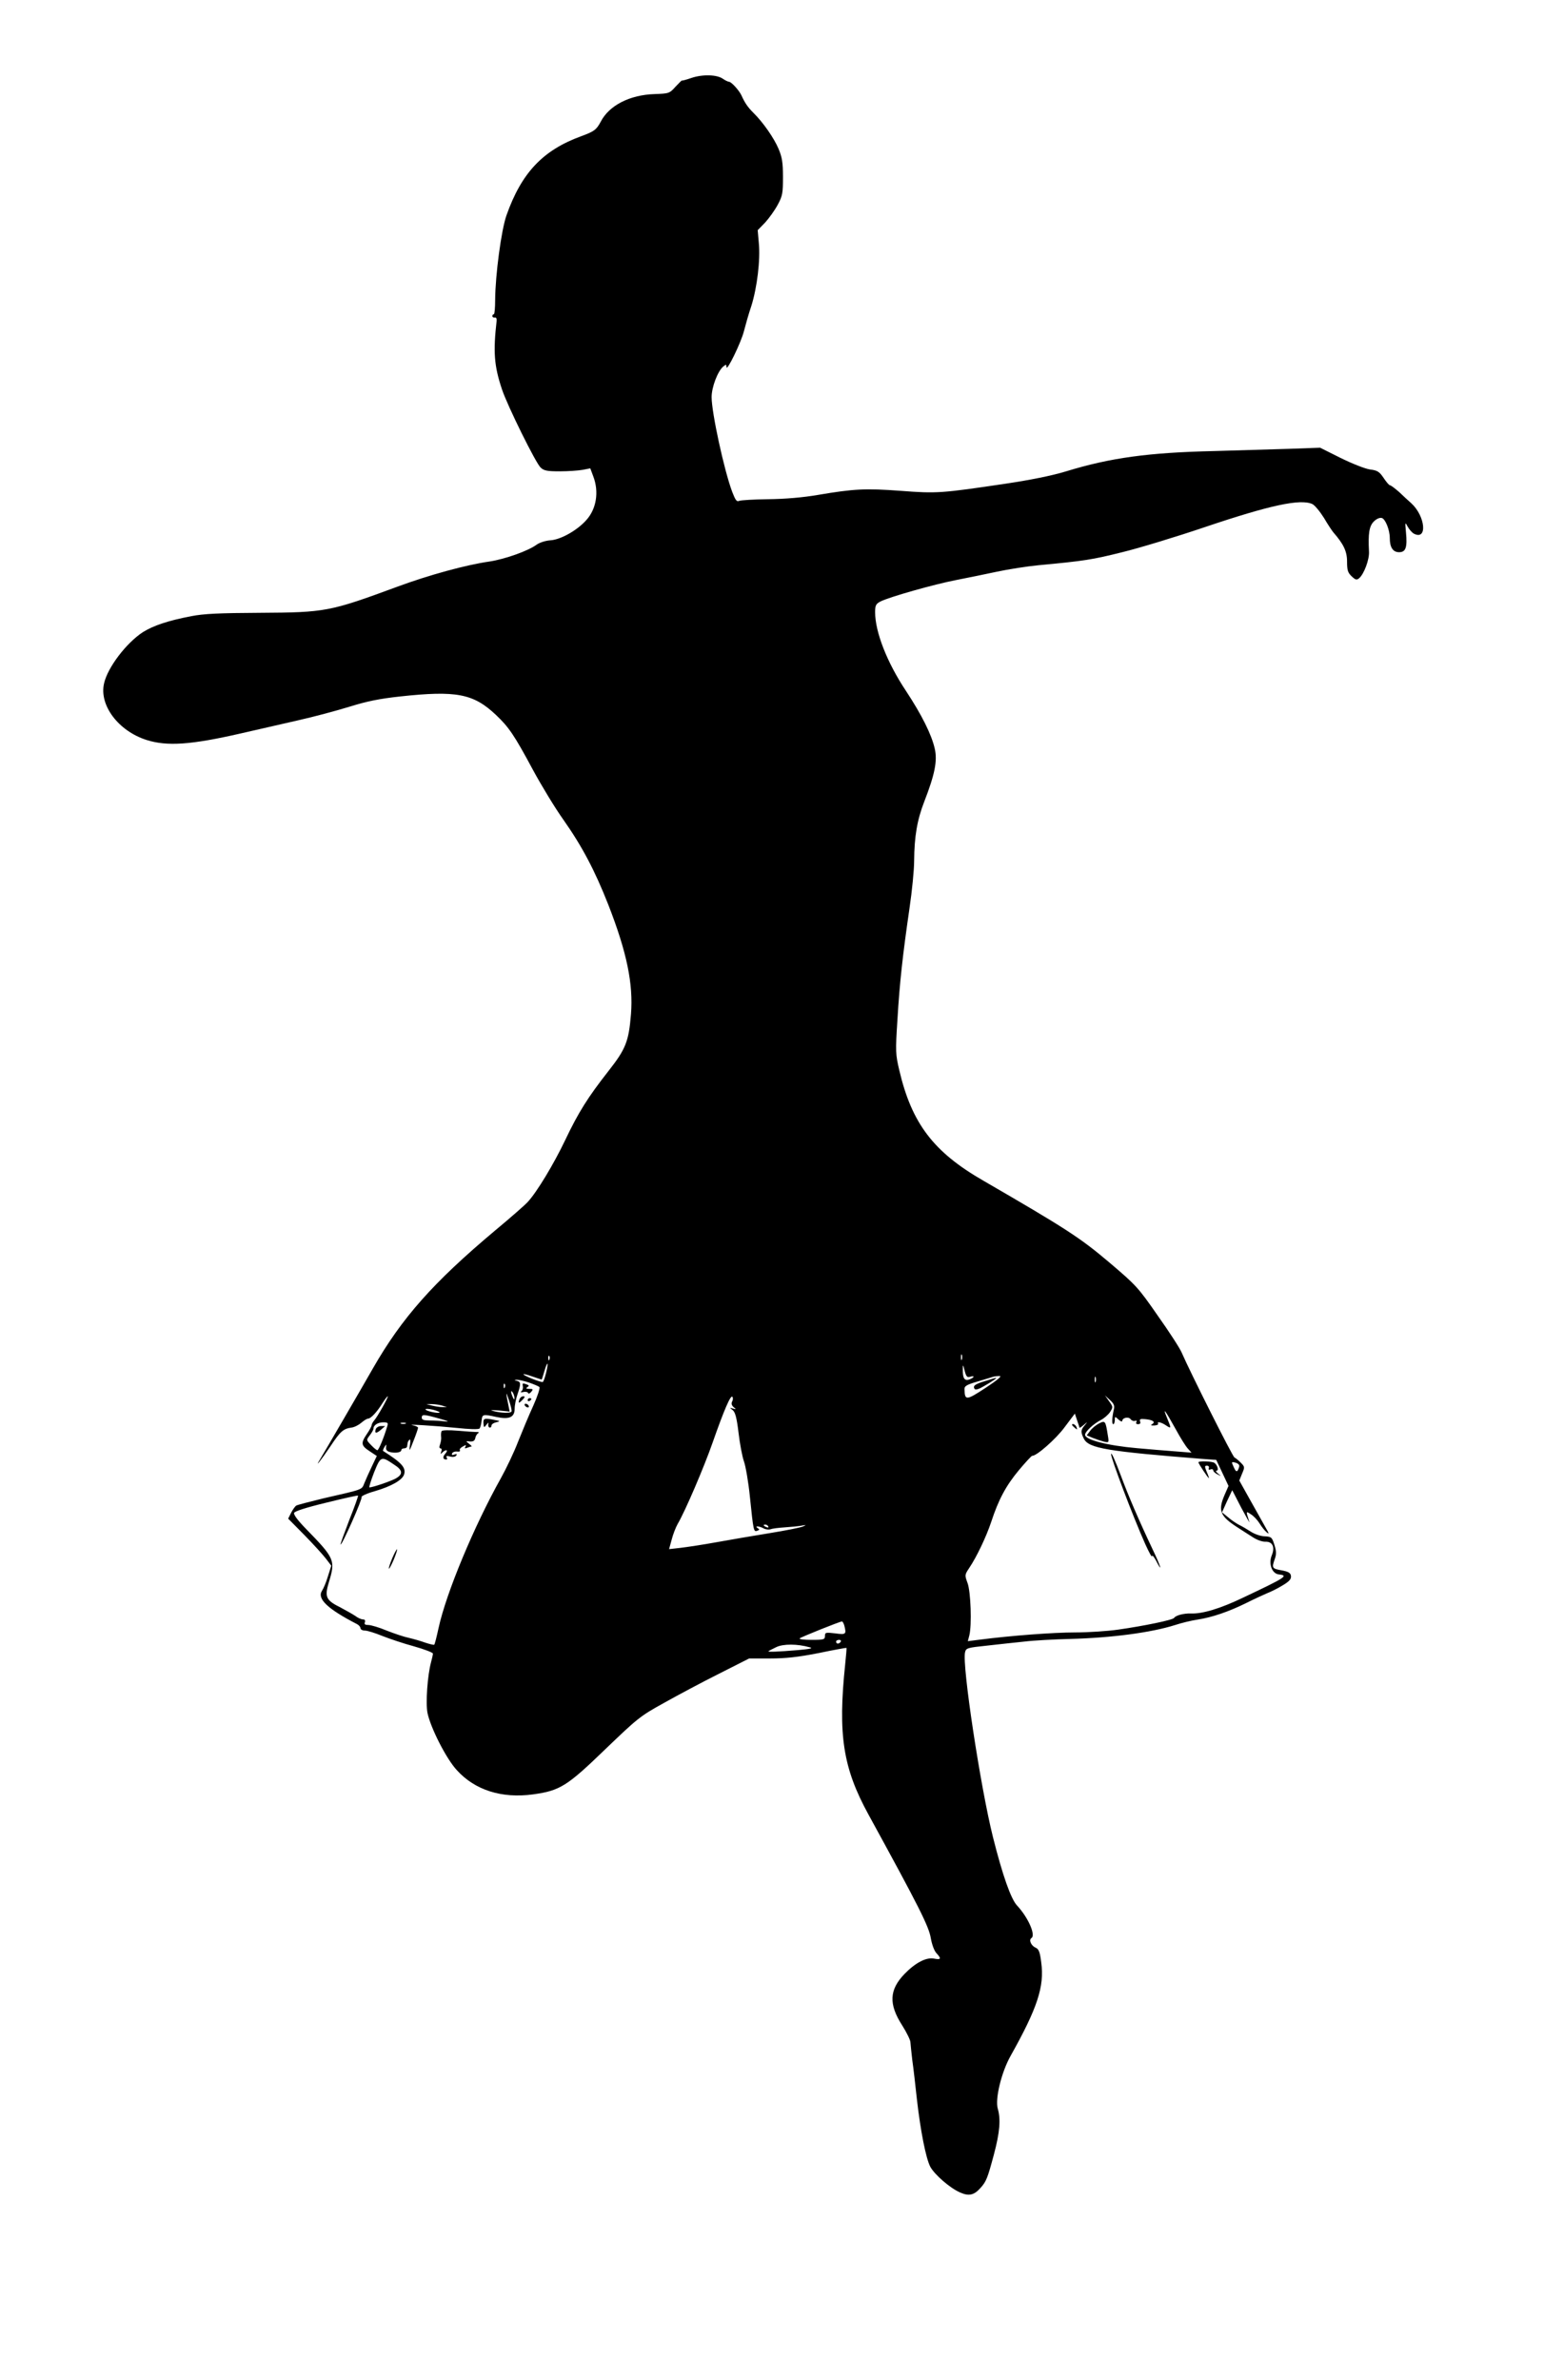 <?xml version="1.0" standalone="no"?>
<!DOCTYPE svg PUBLIC "-//W3C//DTD SVG 20010904//EN"
 "http://www.w3.org/TR/2001/REC-SVG-20010904/DTD/svg10.dtd">
<svg version="1.0" xmlns="http://www.w3.org/2000/svg"
 width="831pt" height="1280pt" viewBox="0 0 831 1280"
 preserveAspectRatio="xMidYMid meet">
<g transform="translate(0,1280) scale(0.1,-0.1)"
fill="#000000" stroke="none">
<path d="M3722 12381 c-29 -10 -52 -16 -52 -14 0 2 -15 -13 -34 -33 -33 -37
-36 -37 -113 -40 -133 -4 -245 -61 -290 -149 -23 -43 -35 -52 -106 -78 -205
-75 -320 -196 -401 -425 -28 -79 -60 -320 -61 -454 0 -43 -3 -78 -7 -78 -5 0
-8 -5 -8 -10 0 -6 6 -9 13 -8 7 2 11 -5 10 -17 -19 -167 -14 -242 29 -370 29
-87 182 -397 208 -420 18 -17 36 -20 104 -20 44 0 99 4 122 8 l41 8 16 -43
c32 -83 17 -176 -38 -236 -50 -56 -139 -105 -193 -108 -27 -2 -57 -12 -73 -23
-46 -34 -170 -78 -254 -91 -127 -18 -327 -73 -495 -135 -366 -135 -388 -139
-740 -141 -221 -1 -304 -5 -370 -18 -126 -24 -205 -51 -261 -86 -89 -58 -190
-190 -209 -276 -27 -118 78 -256 229 -304 111 -35 239 -26 506 35 82 19 220
50 306 70 86 19 212 53 280 74 93 29 161 43 272 55 303 33 395 15 515 -98 70
-66 99 -108 200 -296 46 -85 120 -207 165 -270 100 -142 169 -273 241 -456
100 -256 135 -427 122 -589 -12 -146 -28 -187 -120 -304 -113 -144 -163 -224
-234 -373 -61 -128 -152 -279 -201 -332 -14 -16 -93 -85 -176 -154 -335 -281
-502 -470 -658 -742 -68 -119 -253 -437 -285 -490 -32 -52 7 -2 57 72 53 80
69 94 114 100 15 2 38 14 52 26 14 12 30 22 36 22 15 0 50 38 78 84 13 20 25
36 28 36 6 0 -55 -110 -74 -131 -7 -8 -13 -20 -13 -25 0 -5 -11 -26 -25 -46
-34 -50 -32 -63 14 -93 l39 -26 -27 -57 c-15 -31 -33 -72 -40 -89 -15 -37 -3
-32 -221 -82 -74 -18 -140 -35 -146 -39 -6 -4 -18 -21 -27 -38 l-16 -32 87
-88 c48 -49 100 -106 116 -127 l29 -38 -18 -57 c-9 -31 -24 -66 -32 -78 -28
-43 31 -98 188 -179 10 -5 19 -15 19 -22 0 -7 11 -13 24 -13 13 0 55 -13 94
-29 38 -15 115 -41 171 -56 56 -16 101 -33 101 -39 0 -6 -5 -27 -10 -46 -19
-69 -30 -221 -19 -274 17 -80 101 -246 158 -307 97 -107 241 -153 410 -130
145 20 183 44 389 243 172 165 187 178 314 248 73 41 206 112 296 157 l164 83
112 0 c84 0 150 7 262 29 81 17 149 29 150 28 1 -1 -2 -40 -7 -87 -40 -381
-12 -559 125 -809 274 -500 326 -603 336 -667 6 -33 18 -66 30 -79 28 -30 25
-37 -15 -29 -41 7 -99 -23 -157 -83 -82 -85 -86 -162 -12 -277 24 -38 44 -79
44 -90 1 -12 5 -55 10 -96 6 -41 17 -137 25 -212 19 -167 48 -316 72 -362 23
-42 105 -114 160 -138 47 -21 75 -15 109 23 32 35 39 53 73 180 32 120 38 190
21 248 -15 53 20 197 70 285 143 255 182 372 164 501 -7 57 -13 72 -31 80 -23
10 -37 41 -22 51 25 15 -17 111 -77 175 -33 35 -78 162 -130 369 -67 268 -167
926 -150 993 5 23 12 25 118 36 62 7 153 17 203 22 49 6 160 12 246 14 222 6
435 34 564 75 33 11 87 24 120 29 79 12 169 43 264 90 42 21 92 44 111 52 19
7 57 26 83 42 37 22 47 34 45 51 -2 16 -13 23 -50 30 -52 9 -54 13 -37 61 9
25 9 41 -2 76 -13 41 -16 44 -52 46 -21 0 -55 12 -75 25 -20 13 -49 30 -64 37
-15 8 -42 26 -59 41 l-32 26 27 60 28 59 49 -95 c28 -52 47 -86 43 -75 -19 59
-19 59 9 40 15 -9 36 -32 47 -50 11 -18 28 -39 37 -46 14 -12 14 -8 -3 21 -11
19 -48 85 -82 146 l-62 111 15 37 c15 35 15 37 -8 60 -13 13 -28 25 -33 27
-10 4 -239 460 -284 564 -9 22 -67 112 -129 199 -106 153 -117 164 -263 288
-156 132 -234 182 -676 438 -268 154 -385 308 -452 594 -20 85 -21 100 -10
270 12 204 29 353 65 601 14 94 25 208 25 255 1 131 16 220 55 320 56 144 71
218 56 283 -17 76 -70 182 -155 311 -102 153 -166 317 -166 423 0 37 4 45 29
58 47 24 287 92 406 115 61 12 160 32 220 45 61 13 162 29 225 35 247 23 290
30 450 70 91 22 291 83 445 135 353 119 514 153 578 124 13 -6 41 -40 63 -75
21 -36 44 -70 50 -77 55 -63 74 -102 74 -157 0 -47 4 -60 25 -80 20 -19 27
-21 40 -10 26 22 56 101 53 144 -5 96 1 136 26 161 14 14 31 22 43 19 19 -5
43 -64 43 -108 0 -50 17 -76 50 -76 36 0 45 25 37 108 -5 54 -5 56 9 30 8 -15
23 -32 33 -38 75 -39 63 93 -13 163 -14 12 -43 39 -65 60 -23 20 -45 37 -50
37 -5 0 -20 18 -34 39 -23 34 -33 41 -74 46 -27 4 -97 32 -158 62 l-110 55
-165 -6 c-91 -3 -273 -8 -405 -12 -353 -8 -559 -36 -800 -110 -76 -23 -192
-46 -319 -65 -350 -52 -373 -54 -568 -39 -190 14 -252 11 -446 -22 -82 -14
-177 -22 -267 -23 -77 -1 -147 -5 -157 -9 -13 -6 -20 4 -37 48 -44 117 -111
427 -111 510 0 54 33 140 63 165 15 12 17 11 17 -3 0 -30 80 135 94 193 8 31
25 92 40 136 31 99 49 248 40 338 l-6 69 40 41 c21 23 52 66 68 96 26 48 28
63 28 150 0 78 -5 106 -24 151 -24 57 -83 142 -135 193 -30 30 -46 53 -64 93
-12 27 -55 74 -67 74 -5 0 -20 7 -33 16 -32 23 -109 25 -169 5z m1455 -6893
c-3 -7 -5 -2 -5 12 0 14 2 19 5 13 2 -7 2 -19 0 -25z m-2220 0 c-3 -8 -6 -5
-6 6 -1 11 2 17 5 13 3 -3 4 -12 1 -19z m-18 -72 c-6 -25 -14 -48 -18 -49 -3
-2 -31 7 -61 19 -62 26 -55 32 10 9 23 -8 44 -15 45 -15 1 0 8 20 15 45 17 59
24 51 9 -9z m2282 -21 c27 9 24 -4 -3 -14 -27 -10 -37 6 -36 54 0 28 1 28 10
-8 8 -31 14 -37 29 -32z m83 -60 c-104 -68 -111 -68 -113 -8 -1 18 10 25 72
43 39 12 77 23 82 25 6 2 21 4 34 4 16 1 -7 -19 -75 -64z m593 33 c-3 -7 -5
-2 -5 12 0 14 2 19 5 13 2 -7 2 -19 0 -25z m-3050 -4 c26 -9 52 -20 56 -24 5
-4 -10 -50 -33 -101 -24 -52 -60 -139 -82 -194 -21 -55 -63 -143 -92 -195
-144 -257 -295 -618 -336 -808 -10 -46 -20 -86 -23 -88 -2 -2 -24 3 -48 11
-24 9 -64 20 -89 26 -25 5 -78 23 -119 39 -40 17 -85 30 -98 30 -18 0 -24 4
-19 15 3 9 0 15 -10 15 -9 0 -28 8 -42 19 -15 10 -51 30 -79 45 -79 39 -87 57
-63 136 36 118 32 128 -123 287 -44 45 -68 77 -64 86 3 9 65 29 173 55 93 23
170 40 171 38 2 -2 -19 -61 -47 -131 -27 -71 -49 -130 -47 -132 7 -6 119 246
113 255 -3 5 29 20 72 32 89 26 148 60 157 90 11 36 -13 63 -113 126 -2 2 1
11 7 21 11 17 11 17 9 -1 -2 -14 5 -22 22 -26 29 -7 60 -2 60 11 0 5 7 9 15 9
8 0 16 5 16 10 1 6 2 14 3 19 0 5 5 13 10 18 5 4 6 -9 2 -32 -5 -34 -2 -31 19
24 14 35 25 67 25 72 0 4 -12 10 -27 13 -47 8 116 -2 235 -14 66 -7 117 -9
123 -3 4 4 9 23 11 41 3 36 6 37 79 21 70 -15 99 -2 99 45 0 18 7 53 15 76 19
55 19 68 -2 73 -17 4 -17 5 -1 6 10 0 39 -6 65 -15z m-130 -26 c-3 -8 -6 -5
-6 6 -1 11 2 17 5 13 3 -3 4 -12 1 -19z m36 -130 c-5 -10 -59 -8 -98 3 -21 5
-12 6 29 3 l59 -6 -6 30 c-16 78 -15 83 2 32 10 -30 17 -58 14 -62z m16 72 c0
-10 -3 -8 -9 5 -12 27 -12 43 0 25 5 -8 9 -22 9 -30z m1171 -19 c-5 -10 -2
-20 8 -29 15 -12 15 -13 -3 -8 -19 6 -19 5 -2 -8 14 -11 22 -40 32 -123 7 -59
20 -128 29 -153 9 -25 24 -110 32 -190 19 -184 20 -191 40 -183 13 5 13 7 2
14 -20 13 8 12 33 -2 12 -6 28 -7 37 -4 9 4 43 8 74 10 32 2 72 6 90 9 29 5
30 5 10 -4 -13 -6 -94 -22 -180 -36 -87 -14 -215 -36 -287 -49 -71 -13 -158
-26 -192 -30 l-62 -7 14 51 c7 28 22 66 32 84 40 67 143 308 188 437 61 174
98 261 107 247 4 -6 3 -18 -2 -26z m2055 -41 c-10 -43 -12 -80 -3 -80 4 0 8
10 8 22 0 20 1 21 20 3 11 -10 20 -13 20 -8 0 18 34 25 45 10 5 -7 16 -12 24
-9 8 3 11 0 7 -7 -4 -6 0 -11 9 -11 11 0 15 5 11 15 -4 12 1 15 29 12 41 -4
55 -15 36 -27 -10 -5 -6 -8 12 -7 14 1 23 5 20 10 -8 13 17 8 42 -9 30 -20 30
-18 5 43 -25 60 -8 37 49 -66 24 -44 52 -89 64 -102 l20 -22 -89 7 c-49 4
-141 11 -204 17 -160 14 -280 45 -280 72 0 17 46 60 86 80 17 9 39 28 49 43
16 26 16 27 -6 58 l-22 31 27 -25 c21 -19 26 -31 21 -50z m-3615 20 l25 -8
-25 0 c-14 0 -38 4 -55 8 l-30 8 30 0 c17 0 41 -4 55 -8z m-14 -37 c-7 -7 -76
8 -76 17 0 4 18 3 40 -2 23 -6 39 -13 36 -15z m3444 -82 c0 -2 10 4 23 15 22
19 22 19 5 -2 -22 -25 -22 -37 -4 -73 27 -51 125 -67 642 -108 l70 -5 33 -70
33 -70 -21 -48 c-37 -86 -25 -115 74 -178 22 -14 57 -37 78 -50 21 -14 51 -25
68 -24 38 1 52 -29 34 -73 -19 -46 1 -99 38 -103 53 -6 40 -15 -195 -126 -119
-57 -217 -87 -279 -84 -38 1 -81 -10 -90 -24 -7 -11 -161 -43 -302 -63 -56 -8
-160 -15 -232 -15 -116 0 -343 -17 -513 -39 l-63 -8 8 31 c14 54 8 237 -10
283 -15 41 -15 43 9 79 40 59 92 168 119 249 39 119 79 194 149 278 36 43 68
77 71 77 22 -3 129 91 175 154 l55 73 12 -36 c7 -20 13 -38 13 -40z m-3445 49
c47 -13 57 -18 30 -15 -22 3 -59 5 -82 5 -32 0 -43 4 -43 15 0 19 10 19 95 -5z
m-281 -42 c-18 -61 -46 -128 -53 -128 -4 0 -19 12 -34 28 -26 27 -26 27 -7 52
11 14 20 30 20 36 0 19 24 34 53 34 25 0 27 -3 21 -22z m99 15 c-7 -2 -19 -2
-25 0 -7 3 -2 5 12 5 14 0 19 -2 13 -5z m-61 -221 c47 -30 48 -52 6 -75 -29
-15 -122 -47 -140 -47 -3 0 8 36 25 80 36 89 38 90 109 42z m4548 -6 c0 -6 -4
-17 -8 -24 -6 -9 -12 -5 -20 13 -16 34 -15 34 8 28 11 -3 20 -10 20 -17z
m-2535 -326 c3 -6 -1 -7 -9 -4 -18 7 -21 14 -7 14 6 0 13 -4 16 -10z m409
-532 c12 -48 10 -51 -49 -43 -51 6 -55 5 -55 -14 0 -19 -6 -21 -72 -21 -39 0
-68 3 -64 8 7 7 214 90 227 91 4 1 9 -9 13 -21z m-19 -88 c-3 -5 -10 -10 -16
-10 -5 0 -9 5 -9 10 0 6 7 10 16 10 8 0 12 -4 9 -10z m-167 -30 c20 -5 4 -9
-63 -15 -108 -9 -165 -11 -159 -6 2 2 21 12 42 22 37 18 114 18 180 -1z"/>
<path d="M5305 5373 c-57 -17 -70 -26 -60 -43 5 -7 21 -3 53 16 44 25 72 45
62 43 -3 0 -27 -7 -55 -16z"/>
<path d="M2814 5343 c2 -10 -2 -22 -8 -26 -7 -5 -2 -7 11 -4 12 3 24 0 25 -5
2 -6 10 -3 17 6 12 14 10 16 -10 16 -17 0 -20 3 -11 9 11 7 10 10 -3 15 -23 8
-24 8 -21 -11z"/>
<path d="M2796 5274 c-9 -23 -4 -24 17 -2 13 14 14 18 3 18 -8 0 -17 -7 -20
-16z"/>
<path d="M2840 5269 c0 -5 5 -7 10 -4 6 3 10 8 10 11 0 2 -4 4 -10 4 -5 0 -10
-5 -10 -11z"/>
<path d="M2825 5240 c3 -5 11 -10 16 -10 6 0 7 5 4 10 -3 6 -11 10 -16 10 -6
0 -7 -4 -4 -10z"/>
<path d="M2602 5144 c2 -23 3 -24 16 -7 10 13 13 14 10 3 -2 -9 2 -17 7 -18 6
-1 10 3 10 10 0 7 11 15 25 18 24 6 23 7 -9 13 -54 11 -61 9 -59 -19z"/>
<path d="M2377 5103 c-3 -5 -4 -18 -3 -29 2 -10 -1 -29 -5 -41 -6 -15 -5 -23
2 -23 6 0 8 -8 4 -17 -5 -15 -4 -16 6 -5 20 19 34 14 16 -6 -16 -18 -14 -32 5
-32 5 0 6 5 2 11 -5 8 1 10 19 5 16 -4 29 -1 33 6 5 8 2 9 -10 5 -12 -5 -16
-3 -13 5 2 7 14 12 26 11 12 -2 20 1 16 7 -3 5 4 14 16 20 17 10 20 9 14 -1
-6 -9 -3 -11 9 -6 10 4 20 7 24 7 3 0 -3 7 -14 15 -18 14 -18 15 6 12 17 -1
25 4 28 18 2 11 9 23 16 27 6 4 2 7 -9 6 -11 0 -57 3 -101 7 -47 4 -84 3 -87
-2z"/>
<path d="M2111 4419 c-12 -29 -20 -54 -18 -56 2 -2 14 20 26 48 12 29 20 54
18 56 -2 2 -14 -20 -26 -48z"/>
<path d="M5915 5144 c-16 -8 -38 -26 -48 -40 l-18 -24 33 -14 c18 -7 45 -16
60 -20 26 -6 27 -5 21 31 -13 82 -14 84 -48 67z"/>
<path d="M5770 5136 c0 -2 7 -9 15 -16 13 -11 14 -10 9 4 -5 14 -24 23 -24 12z"/>
<path d="M5980 4979 c-1 -22 117 -334 184 -484 20 -44 36 -73 36 -65 1 8 10
-2 21 -22 38 -74 28 -36 -18 60 -73 154 -131 289 -169 392 -34 90 -53 132 -54
119z"/>
<path d="M6450 4935 c0 -7 52 -85 56 -85 2 0 -3 15 -11 33 -12 29 -12 34 1 34
8 0 13 -6 10 -13 -3 -8 0 -11 10 -7 7 3 14 0 14 -6 0 -5 10 -15 23 -21 21 -11
21 -10 3 4 -11 9 -15 16 -8 16 13 0 4 31 -12 42 -12 9 -86 11 -86 3z"/>
<path d="M2023 5115 c-9 -25 2 -27 27 -5 l23 20 -22 0 c-12 0 -24 -7 -28 -15z"/>
</g>
</svg>
